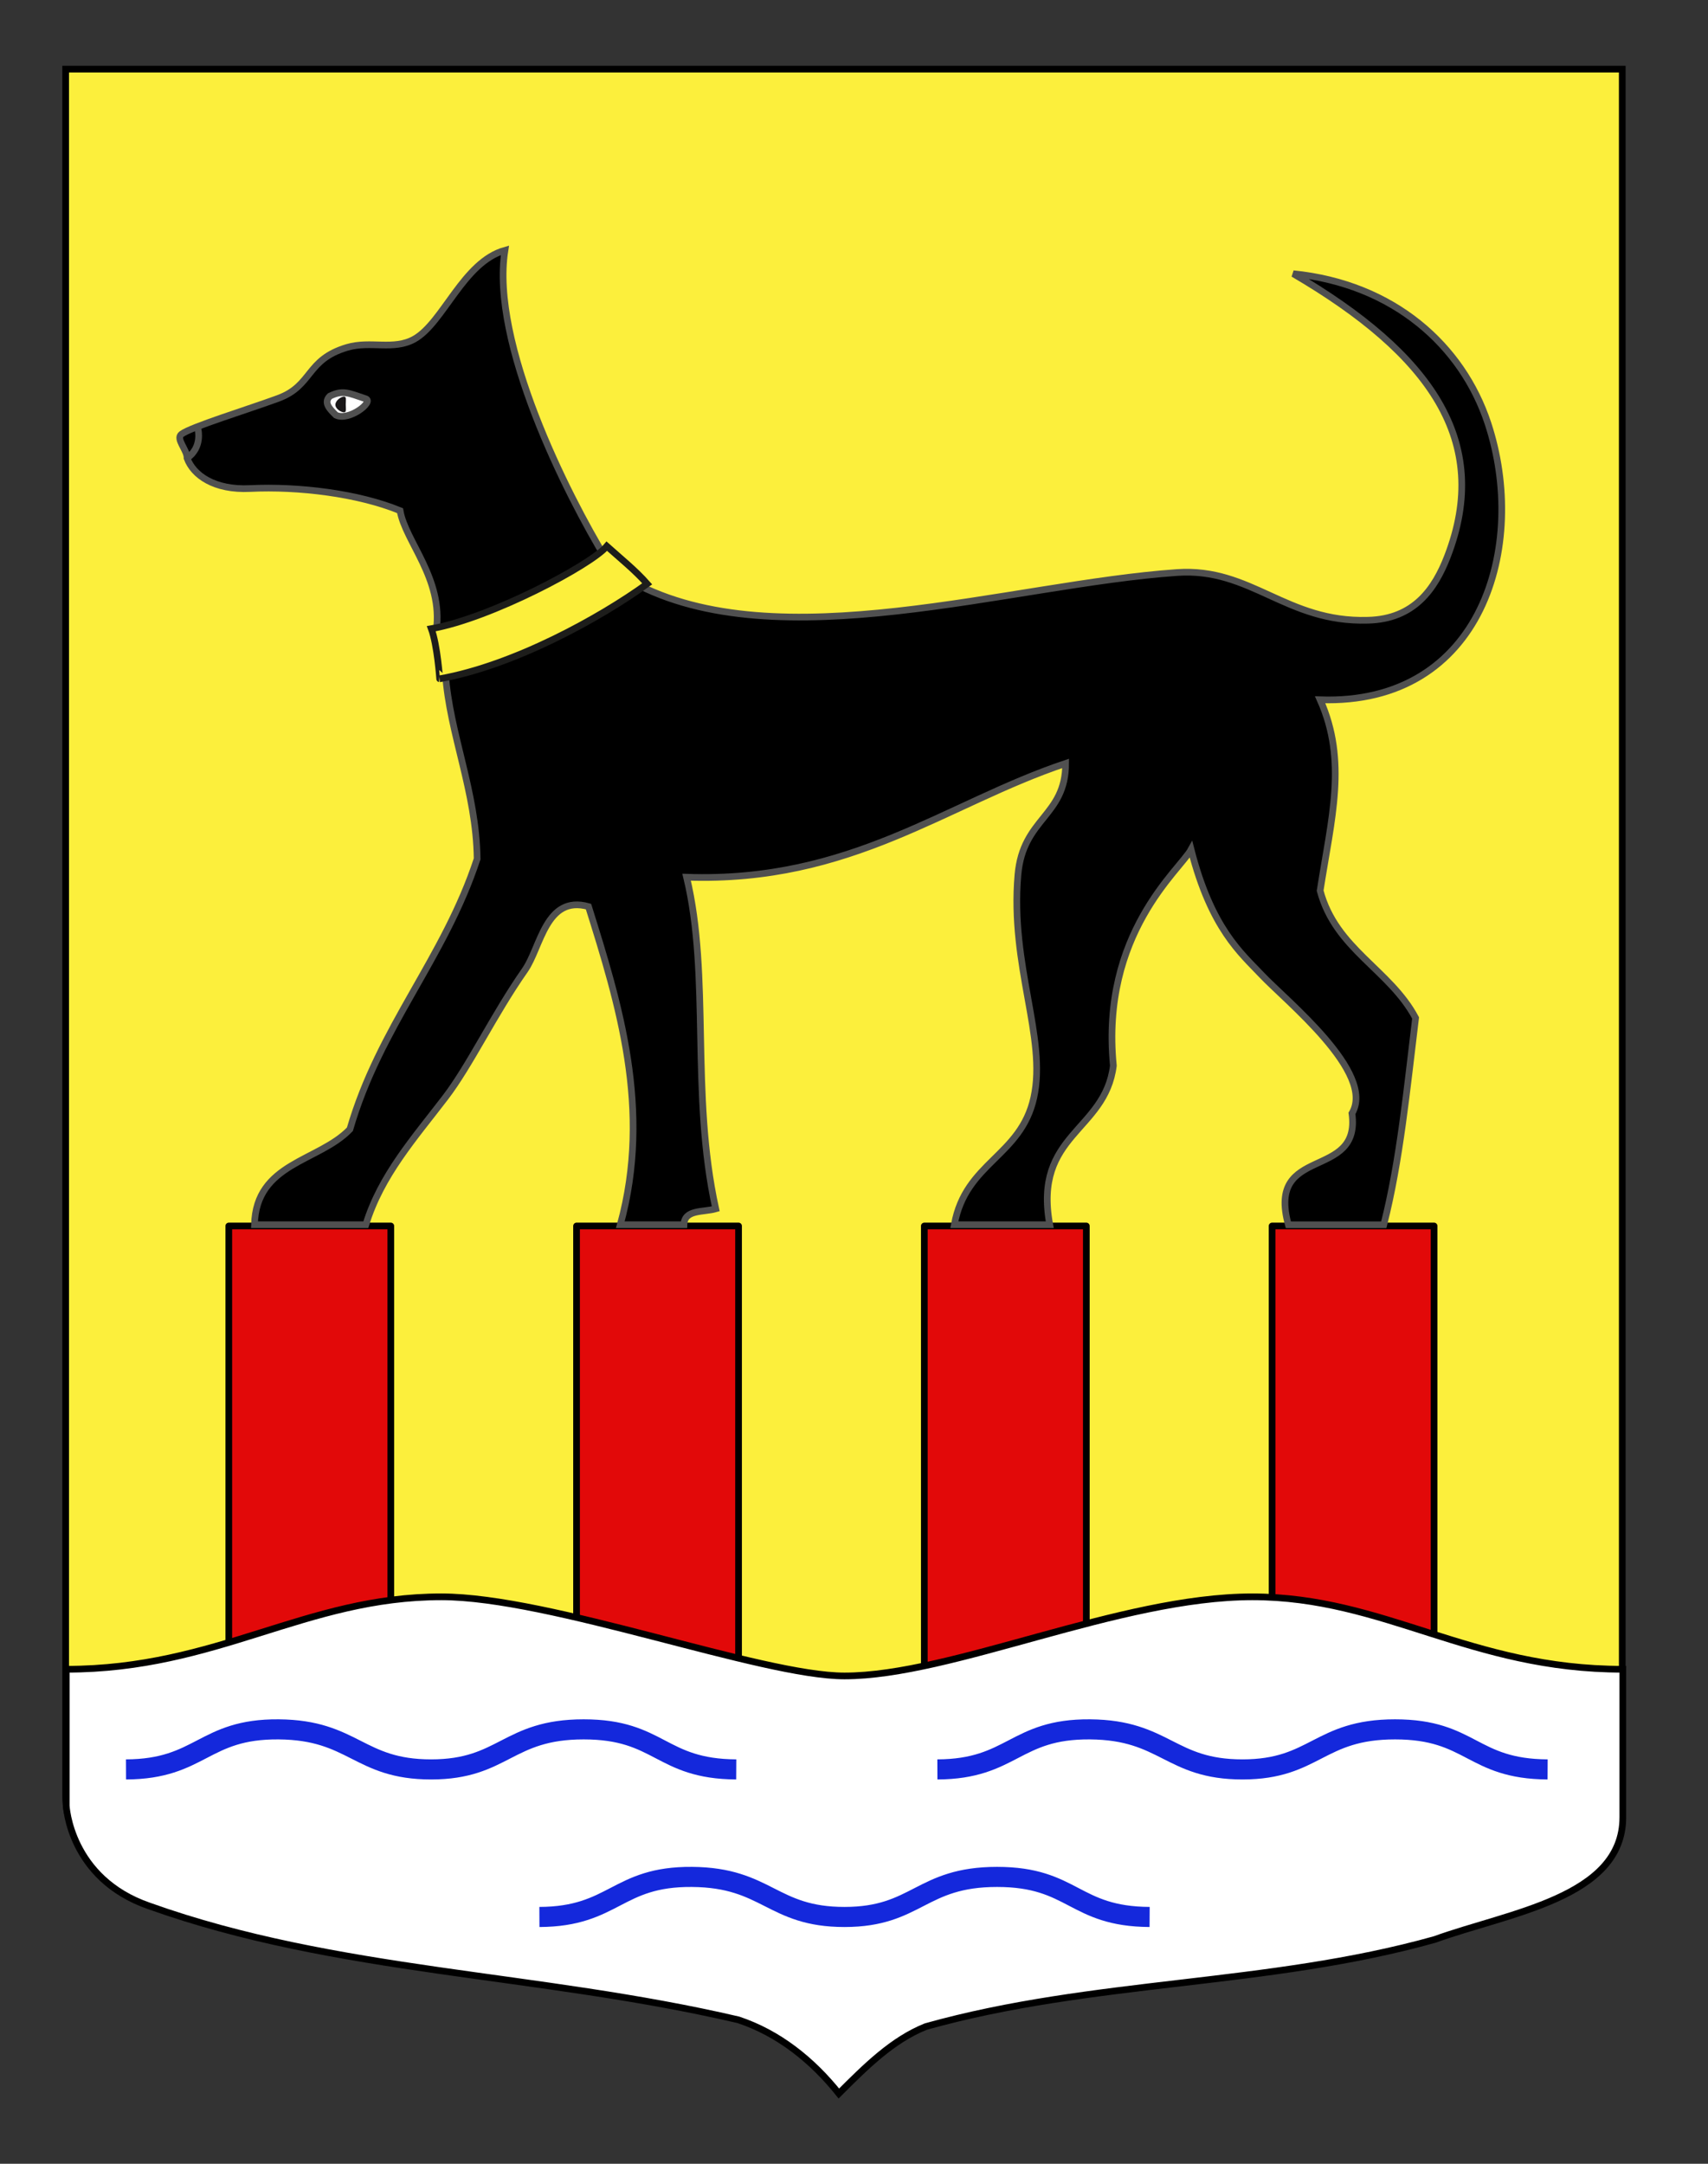 <?xml version="1.0" encoding="utf-8"?>
<!-- Generator: Adobe Illustrator 15.1.0, SVG Export Plug-In . SVG Version: 6.00 Build 0)  -->
<!DOCTYPE svg PUBLIC "-//W3C//DTD SVG 1.0//EN" "http://www.w3.org/TR/2001/REC-SVG-20010904/DTD/svg10.dtd">
<svg version="1.0" id="Autre_blason_Dardel3_xA0_Image_1_"
	 xmlns="http://www.w3.org/2000/svg" xmlns:xlink="http://www.w3.org/1999/xlink" x="0px" y="0px" width="255.119px"
	 height="323.149px" viewBox="0 0 255.119 323.149" enable-background="new 0 0 255.119 323.149" xml:space="preserve">
<rect x="0" y="0" width="255.119" height="323.149" fill="#333333" stroke="none"/>
<path id="Contour_blason" fill="#FCEF3C" stroke="#000000" d="M9.807,10.325c78,0,154.505,0,232.505,0
	c0,135.583,0,149.083,0,259.749c0,12.043-17.098,14.25-28.1,18.25c-25,7-51,6-76,13c-5,2-9,6-12.999,10c-4-5-9-9-15-11
	c-30-7-60-7-88-17c-6-3-12.406-8-12.406-15C9.807,244.782,9.807,146.7,9.807,10.325z"/>
<g id="Piliers">
	<rect x="34.173" y="183.098" fill="#E20909" stroke="#000000" stroke-linejoin="round" width="24.199" height="78.852"/>
	<rect x="86.118" y="183.098" fill="#E20909" stroke="#000000" stroke-linejoin="round" width="24.199" height="78.852"/>
	<rect x="138.062" y="183.098" fill="#E20909" stroke="#000000" stroke-linejoin="round" width="24.199" height="78.852"/>
	<rect x="190.007" y="183.098" fill="#E20909" stroke="#000000" stroke-linejoin="round" width="24.198" height="78.852"/>
</g>
<path fill="#FFFFFF" stroke="#000000" d="M9.892,249.297c22.618,0,35.697-10.819,56.03-10.819c16.333,0,47.725,11.819,60.222,11.819
	c16.027,0,41.112-11.819,60.913-11.819c19.774,0,32.446,10.819,55.339,10.819c0,32.416,0-9.142,0,22.11
	c0,12.041-17.098,14.25-28.098,18.25c-25,7-51,6-76,13c-5,2-9,6-13,10c-4-5-9-9-15-11c-30-7-60-7-88-17
	c-11.904-4.1-12.406-15-12.406-15V249.297z"/>
<path id="path2855_1_" fill="none" stroke="#1428DC" stroke-width="3" stroke-linejoin="round" d="M171.717,286.292
	c-11.379-0.067-11.349-5.98-22.784-5.983c-11.436-0.004-11.92,5.977-22.784,5.983c-10.866,0.007-11.532-5.893-22.785-5.983
	c-11.253-0.092-11.58,5.938-22.795,5.983"/>
<path id="path2855_2_" fill="none" stroke="#1428DC" stroke-width="3" stroke-linejoin="round" d="M231.162,264.256
	c-11.379-0.067-11.349-5.98-22.784-5.983c-11.436-0.004-11.92,5.977-22.784,5.983c-10.865,0.007-11.531-5.893-22.784-5.983
	c-11.253-0.092-11.58,5.938-22.796,5.983"/>
<path id="path2855_3_" fill="none" stroke="#1428DC" stroke-width="3" stroke-linejoin="round" d="M109.97,264.256
	c-11.379-0.067-11.349-5.98-22.784-5.983c-11.436-0.004-11.92,5.977-22.784,5.983c-10.866,0.007-11.532-5.893-22.785-5.983
	c-11.253-0.092-11.58,5.938-22.795,5.983"/>
<g>
	<g id="Chien">
		<path fill-rule="evenodd" clip-rule="evenodd" stroke="#505050" d="M65.171,94.13c1.053-7.71-4.64-13.286-5.413-17.863
			c-6.24-2.564-15.149-3.66-22.42-3.307c-5.305,0.259-8.451-1.962-9.397-4.533c0.062-1.185-1.764-2.895-0.824-3.593
			c1.462-1.088,9.899-3.67,14.416-5.331c5.241-1.929,4.119-5.79,10.336-7.623c3.484-1.027,6.921,0.488,10.013-1.237
			c4.353-2.428,7.29-11.513,13.54-13.263c-2.194,13.838,9.281,36.517,15.152,46.173C82.372,88.821,77.507,93.437,65.171,94.13z"/>
		<path fill-rule="evenodd" clip-rule="evenodd" stroke="#505050" d="M94.491,86.929c21.688,11.734,56.443,0.302,81.315-1.424
			c11.11-0.771,16.271,7.485,28.509,7.126c6.965-0.16,10.04-4.758,11.877-9.503c6.666-17.22-2.521-30.248-23.021-42.248
			c15,1.5,25.25,10.75,29.075,22.336c6.037,18.286-0.826,42.119-25.061,41.293c4.095,9.174,1.689,17.658,0,28.51
			c2.328,8.76,10.405,11.77,14.257,19.007c-1.293,10.588-2.335,21.422-4.752,30.884c-4.753,0-9.505,0-14.255,0
			c-3.325-12.035,10.898-6.522,9.502-16.631c3.604-6.062-9.843-16.806-13.532-20.723c-2.982-3.165-7.475-6.849-10.5-18.673
			c-1.649,3.024-13.534,12.533-11.604,32.271c-1.234,9.849-11.991,10.182-9.503,23.755c-4.751,0-9.503,0-14.256,0
			c1.696-9.365,9.941-10.171,11.88-19.007c1.956-8.921-3.564-19.634-2.375-33.26c0.742-8.509,7.133-8.703,7.125-16.63
			c-17.804,5.952-32.017,17.842-56.617,16.995c3.575,14.85,0.55,32.206,4.352,49.525c-1.846,0.533-4.685,0.064-4.75,2.376
			c-3.17,0-6.337,0-9.505,0c4.714-17.218-0.225-33.074-4.751-47.517c-6.382-1.782-7.115,6.094-9.502,9.504
			c-4.672,6.679-8.196,14.188-11.879,19.006c-4.683,6.123-9.62,11.643-11.88,19.007c-4.753,0-9.504,0-14.255,0
			c-0.791,0-1.584,0-2.375,0c0.225-9.276,9.602-9.403,14.254-14.255c4.45-15.349,14.114-25.481,19.006-40.388
			c-0.137-10.158-4.1-18.553-4.74-27.692C80.291,96.972,84.865,94.707,94.491,86.929z"/>
		<g>
			<path fill="#FFFFFF" stroke="#505050" d="M54.619,59.555c1.286,0.429-2.492,3.39-4.443,2.447
				c-0.976-0.943-1.874-1.904-0.899-2.846C51.228,58.215,52.002,58.682,54.619,59.555z"/>
			<path fill="#191718" d="M51.379,61.577c0.411,0,0.267-0.526,0.267-1.174c0-0.648,0.144-1.174-0.267-1.174
				c-0.412,0-1.28,0.565-1.28,1.214C50.1,61.092,50.969,61.577,51.379,61.577z"/>
		</g>
	</g>
	<path id="Collier" fill-rule="evenodd" clip-rule="evenodd" fill="#FCEF3C" stroke="#1D1D1B" d="M64.423,93.891
		c8.749-1.511,23.925-9.541,26.216-12.319c2.17,1.938,4.227,3.586,6.033,5.622c-6.949,5.038-19.818,12.189-31.001,14.184
		C65.671,101.378,65.339,96.413,64.423,93.891z"/>
</g>
<path fill-rule="evenodd" clip-rule="evenodd" stroke="#505050" d="M27.94,68.427c2.333-1.614,1.638-4.297,1.638-4.297"/>
</svg>
